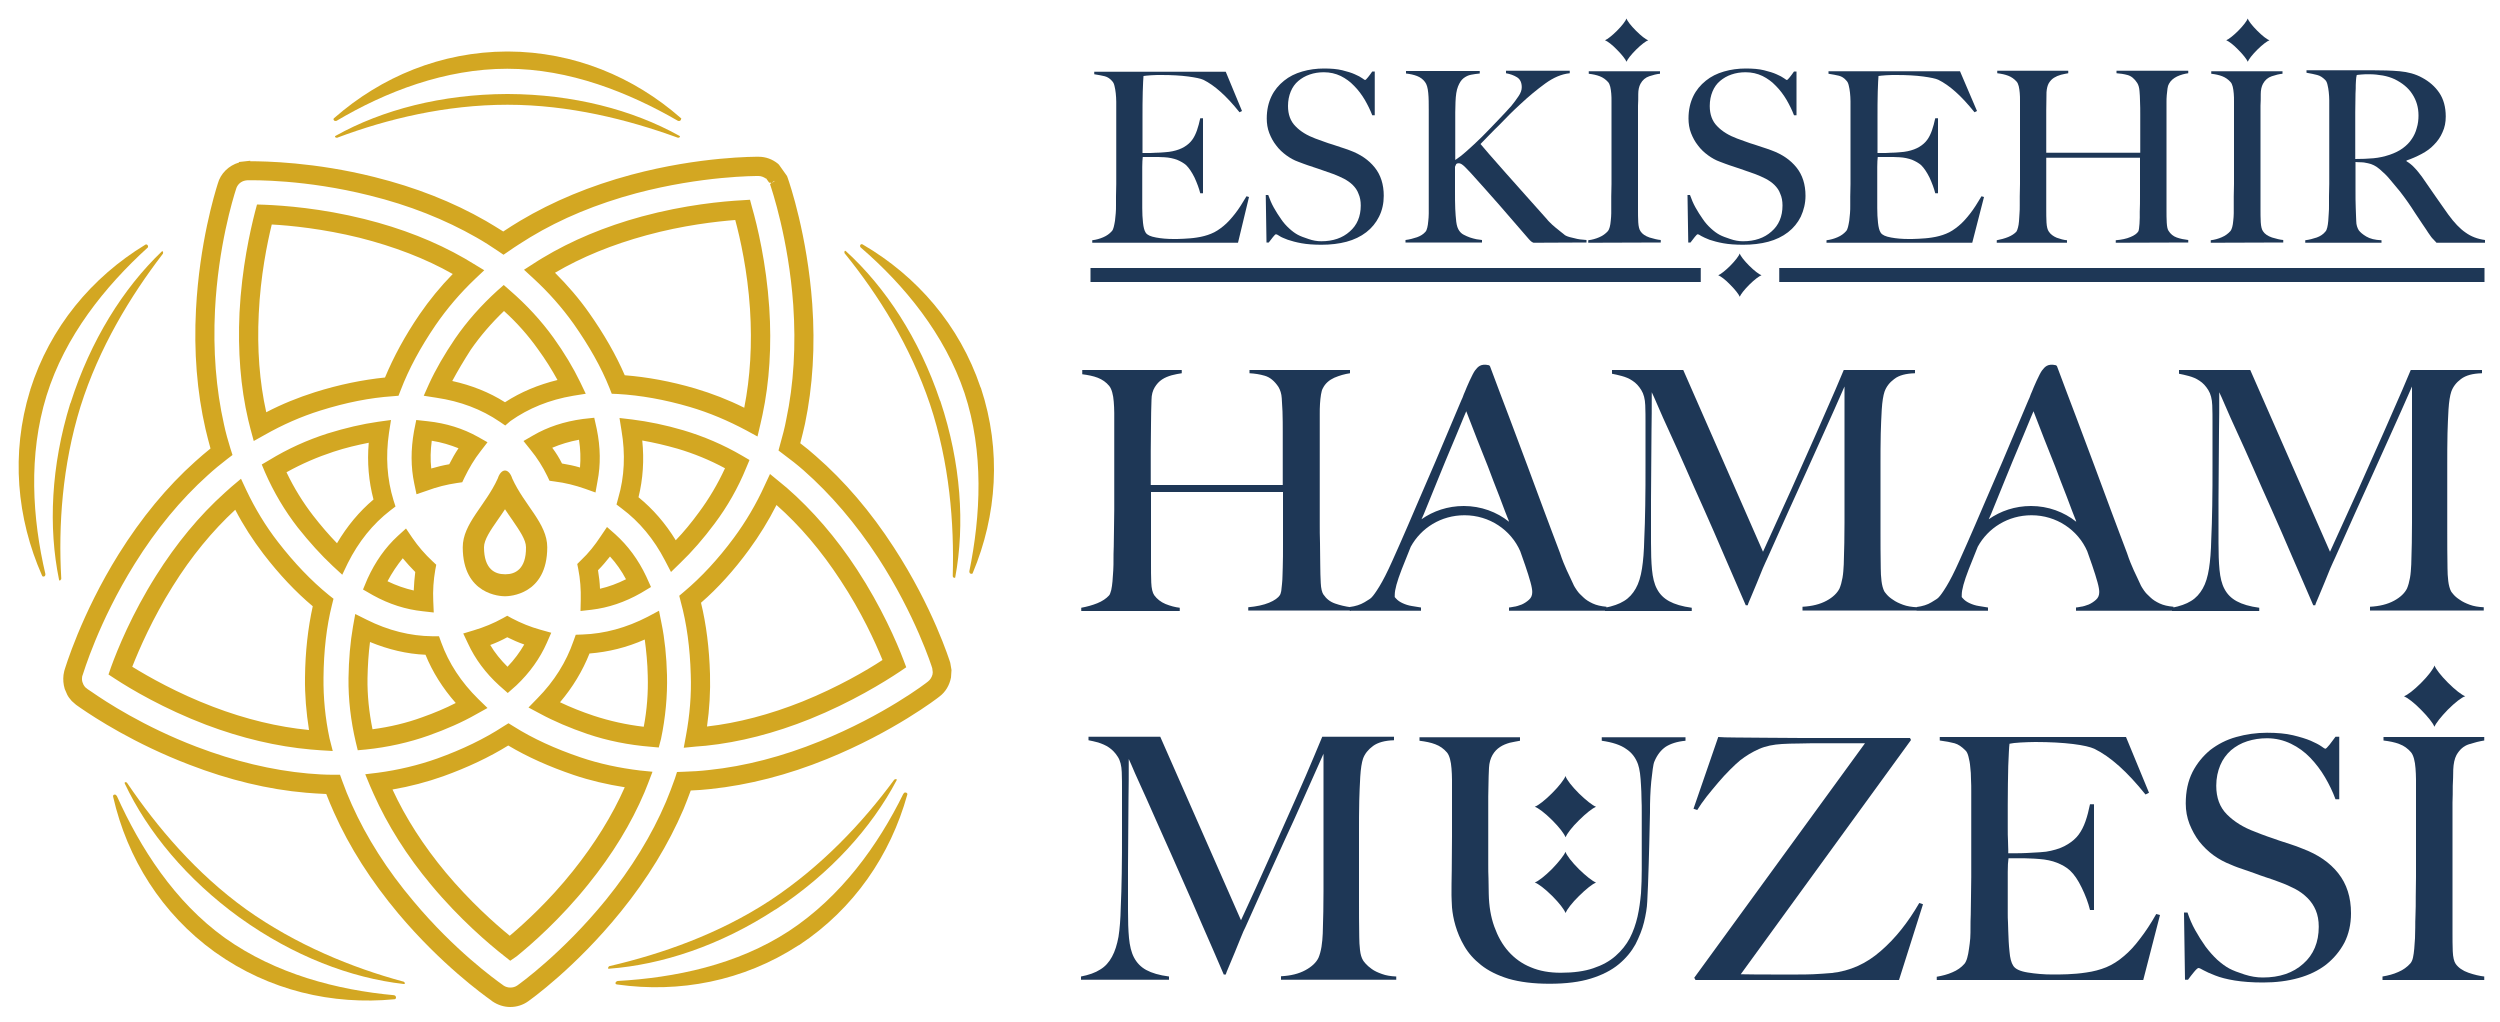 <?xml version="1.0" encoding="utf-8"?>
<!-- Generator: Adobe Illustrator 25.0.0, SVG Export Plug-In . SVG Version: 6.00 Build 0)  -->
<svg version="1.1" id="Layer_1" xmlns="http://www.w3.org/2000/svg" xmlns:xlink="http://www.w3.org/1999/xlink" x="0px" y="0px"
	 viewBox="0 0 1000 409" style="enable-background:new 0 0 1000 409;" xml:space="preserve">
<style type="text/css">
	.st0{fill:#1E3756;}
	.st1{fill-rule:evenodd;clip-rule:evenodd;fill:#1E3756;}
	.st2{fill:#D3A722;}
</style>
<g id="Layer_3">
</g>
<path class="st0" d="M499.6,78.8l-1-0.3c-1.6,2.7-3.1,5.1-4.6,7s-3,3.6-4.6,4.9s-3.2,2.4-5,3.1c-1.7,0.7-3.6,1.2-5.6,1.5
	c-1.8,0.3-3.6,0.4-5.3,0.5c-1.7,0.1-3.1,0.1-4.1,0.1c-2.5,0-4.9-0.2-7-0.6c-2.2-0.4-3.5-1-4.1-1.9s-0.9-2.2-1.1-4s-0.3-3.7-0.3-5.8
	c0-0.6,0-1.4,0-2.3s0-1.9,0-2.9V66.7c0-1.7,0.1-3,0.2-3.9h4.4c0.6,0,1.3,0,1.9,0s1.4,0.1,2.4,0.1c1.9,0.1,3.6,0.5,5,1
	c1.4,0.6,2.7,1.3,3.7,2.2c1.1,1.1,2.2,2.7,3.3,4.9c1,2.2,1.8,4.3,2.3,6.3h1.1v-30h-1.1c-0.4,1.8-0.8,3.4-1.3,4.8
	c-0.5,1.4-1.1,2.7-1.9,3.8s-1.8,2-3.1,2.8c-1.3,0.8-2.9,1.4-4.8,1.8c-0.8,0.2-1.9,0.3-3.1,0.4c-1.2,0.1-2.5,0.2-3.7,0.2
	c-1.2,0.1-2.3,0.1-3.3,0.1H457v-1c0-0.6,0-1.4,0-2.4s0-2.4,0-4v-6.1c0-4.2,0-7.9,0.1-11c0.1-3.2,0.2-5.3,0.3-6.3
	c0.6-0.1,1.7-0.2,3.1-0.3c1.4-0.1,2.8-0.1,4.1-0.1c4.2,0,7.7,0.2,10.7,0.6c2.9,0.4,4.9,0.8,6,1.3c4.5,2.2,9.3,6.5,14.5,13l1-0.5
	l-6.5-15.7h-52.6v1c1.7,0.3,3.1,0.5,4.2,0.8s2.1,0.9,3,2c0.4,0.4,0.7,1,0.9,1.9c0.2,0.9,0.4,1.8,0.5,2.9c0.1,1.1,0.2,2.2,0.2,3.4
	s0,2.4,0,3.5V68c0,1.9,0,3.8,0,5.6c0,1.8-0.1,3.5-0.1,5s0,2.7,0,3.6c0,1,0,2-0.1,3.1c-0.1,1-0.2,2-0.3,3c-0.2,1-0.3,1.8-0.5,2.5
	s-0.4,1.3-0.8,1.7c-0.9,1-2,1.8-3.4,2.4s-2.8,1-4.4,1.2v1h58.3L499.6,78.8z"/>
<path class="st0" d="M553.5,78.3c0-4.5-1.2-8.3-3.6-11.3c-2.4-3-5.7-5.3-10.1-6.9c-1.2-0.4-2.4-0.9-3.5-1.2
	c-1.1-0.4-2.2-0.7-3.3-1.1c-1.1-0.3-2.2-0.7-3.3-1.1c-1.1-0.4-2.3-0.8-3.6-1.3c-3.2-1.2-5.9-2.8-7.9-4.9c-2-2-3-4.7-3-8.1
	c0-2.2,0.4-4.1,1.1-5.8c0.7-1.7,1.7-3.1,3-4.2c1.3-1.1,2.8-2,4.6-2.6c1.7-0.6,3.6-0.9,5.6-0.9c2.5,0,4.7,0.5,6.8,1.5
	c2,1,3.8,2.3,5.4,4c1.6,1.6,3,3.5,4.2,5.5c1.2,2.1,2.2,4.1,3,6.2h1V28.6h-1c-0.5,0.8-1.1,1.5-1.7,2.3c-0.6,0.8-1,1.1-1.2,1.1
	c-0.1,0-0.4-0.2-1.1-0.7c-0.7-0.5-1.6-1-3-1.6c-1.3-0.6-3-1.1-5-1.6s-4.5-0.7-7.3-0.7c-3,0-6,0.4-8.7,1.2c-2.8,0.8-5.2,2-7.3,3.7
	c-2.1,1.7-3.8,3.7-5,6.2s-1.9,5.4-1.9,8.9c0,2,0.3,4,1,5.8s1.6,3.5,2.8,5c1.1,1.5,2.5,2.8,4,3.9c1.5,1.1,3.1,2,4.8,2.6
	c1.5,0.6,2.7,1,3.8,1.4c1,0.3,2.1,0.7,3,1c1,0.3,2,0.7,3.2,1.1c1.1,0.4,2.5,0.9,4,1.4c1.5,0.6,3,1.2,4.3,1.9
	c1.3,0.7,2.5,1.5,3.5,2.5s1.8,2.1,2.3,3.5c0.6,1.3,0.9,2.9,0.9,4.7c0,4.4-1.5,7.9-4.4,10.4c-2.9,2.6-6.7,3.9-11.4,3.9
	c-1.7,0-3.4-0.3-5.1-0.9c-1.8-0.6-3.2-1.1-4.3-1.7s-2.2-1.4-3.4-2.5s-2.3-2.3-3.3-3.8c-1-1.4-2-3-2.9-4.6s-1.6-3.3-2.2-5h-1l0.3,19
	h0.9c0.5-0.7,1.1-1.4,1.7-2.2c0.6-0.8,1-1.1,1.2-1.1s0.7,0.2,1.4,0.7s1.8,0.9,3.3,1.5c1.5,0.5,3.3,1,5.5,1.4s4.9,0.6,8,0.6
	c3.6,0,7-0.4,10-1.2c3-0.8,5.7-2.1,7.9-3.8c2.2-1.7,3.9-3.8,5.1-6.2C552.9,84.1,553.5,81.3,553.5,78.3z"/>
<path class="st0" d="M634.6,97v-1c-1.8-0.1-3.4-0.3-4.8-0.7c-1.4-0.3-2.6-0.6-3.4-1c-0.2-0.1-0.6-0.3-1.1-0.8c-0.6-0.4-1.2-1-2-1.6
	s-1.6-1.3-2.4-2c-0.8-0.8-1.6-1.5-2.2-2.3c-2.7-3-5.4-6.1-8.3-9.3c-2.9-3.2-5.6-6.3-8.1-9.1c-2.5-2.9-4.7-5.3-6.6-7.5
	c-1.8-2.1-3-3.5-3.5-4.1c1.1-1.1,2.3-2.4,3.6-3.7s2.6-2.7,4-4c1.4-1.4,2.7-2.8,4.1-4.2c1.4-1.4,2.8-2.7,4.1-3.9
	c3.4-3.2,6.8-6,10.1-8.4s6.6-3.8,9.8-4.1v-1h-25.5v1c1.7,0.3,3.1,0.8,4.4,1.6c1.3,0.8,1.9,2.2,1.9,4c0,1.1-0.4,2.3-1.3,3.6
	c-0.9,1.3-1.8,2.6-2.9,3.9c-1.5,1.7-3.3,3.6-5.4,5.8c-2.1,2.2-4.2,4.4-6.3,6.5s-4.2,4-6.1,5.7s-3.5,2.9-4.6,3.6V49.3
	c0-1.7,0-3.1,0-4.4c0-1.3,0.1-2.6,0.1-4.1c0.1-2.7,0.4-4.7,1-6.2s1.3-2.6,2.2-3.3c0.9-0.7,1.9-1.2,3-1.4c1.1-0.2,2.3-0.4,3.5-0.5v-1
	h-29.5v1c1.7,0.2,3.1,0.5,4.4,1c1.3,0.5,2.4,1.3,3.2,2.4c0.7,0.9,1.1,2.3,1.3,4.4c0.2,2,0.2,4.3,0.2,6.7v29.7c0,1.8,0,3.4,0,5
	c0,1.5,0,2.7,0,3.6c0,1,0,2.1,0,3.2s-0.1,2.2-0.2,3.1c-0.1,1-0.2,1.9-0.4,2.6c-0.2,0.8-0.4,1.3-0.8,1.7c-0.8,0.9-1.9,1.6-3.3,2.1
	c-1.5,0.5-3,0.9-4.6,1.1v1h30.6v-1c-0.6-0.1-1.4-0.2-2.2-0.3c-0.9-0.2-1.7-0.4-2.6-0.7c-0.9-0.3-1.7-0.7-2.5-1.1s-1.4-1-1.8-1.6
	c-0.6-0.8-1-2-1.2-3.6s-0.3-3.3-0.4-5.1c-0.1-2.1-0.1-4.6-0.1-7.5v-9.4c0.2-0.5,0.4-0.9,0.5-1.1c0.2-0.2,0.5-0.3,1-0.3
	c0.4,0,1,0.2,1.6,0.7c0.6,0.4,1.7,1.6,3.4,3.4c3.9,4.3,7.7,8.6,11.4,12.8c3.6,4.2,7.5,8.7,11.6,13.4c0.4,0.4,0.7,0.8,1,1
	s0.6,0.4,0.9,0.5L634.6,97L634.6,97z"/>
<path class="st0" d="M664.3,97v-1c-1.3-0.1-2.8-0.5-4.5-1c-1.7-0.6-2.9-1.4-3.6-2.5c-0.5-0.7-0.8-1.9-0.9-3.6
	c-0.1-1.7-0.1-3.5-0.1-5.3V51.7c0-1.6,0-3.2,0-4.7c0-1.6,0-3.1,0-4.7c0.1-1.5,0.1-3,0.1-4.7c0-1.6,0.3-3,0.9-4.1
	c0.8-1.5,2-2.5,3.5-3s3-0.9,4.3-1v-1h-28.5v1c1.7,0.2,3.1,0.5,4.4,1c1.3,0.5,2.4,1.3,3.3,2.3c0.4,0.4,0.7,1.1,0.9,1.9
	c0.2,0.8,0.3,1.7,0.4,2.7c0.1,1,0.1,2,0.1,3.2V68c0,1.9,0,3.8,0,5.6c0,1.8-0.1,3.5-0.1,5s0,2.7,0,3.6c0,1,0,2,0,3.1c0,1-0.1,2-0.2,3
	c-0.1,1-0.2,1.8-0.4,2.5s-0.4,1.2-0.7,1.6c-1,1.1-2.1,1.9-3.5,2.5s-2.8,1-4.4,1.2v1L664.3,97L664.3,97z"/>
<path class="st0" d="M722.2,78.3c0-4.5-1.2-8.3-3.6-11.3c-2.4-3-5.7-5.3-10.1-6.9c-1.2-0.4-2.4-0.9-3.5-1.2
	c-1.1-0.4-2.2-0.7-3.3-1.1c-1.1-0.3-2.2-0.7-3.3-1.1c-1.1-0.4-2.3-0.8-3.6-1.3c-3.2-1.2-5.9-2.8-7.9-4.9c-2-2-3-4.7-3-8.1
	c0-2.2,0.4-4.1,1.1-5.8c0.7-1.7,1.7-3.1,3-4.2c1.3-1.1,2.8-2,4.6-2.6c1.7-0.6,3.6-0.9,5.6-0.9c2.5,0,4.7,0.5,6.8,1.5
	c2,1,3.8,2.3,5.4,4c1.6,1.6,3,3.5,4.2,5.5c1.2,2.1,2.2,4.1,3,6.2h1V28.6h-1c-0.5,0.8-1.1,1.5-1.7,2.3c-0.6,0.8-1,1.1-1.2,1.1
	c-0.1,0-0.4-0.2-1.1-0.7c-0.7-0.5-1.6-1-3-1.6c-1.3-0.6-3-1.1-5-1.6s-4.5-0.7-7.3-0.7c-3,0-6,0.4-8.7,1.2c-2.8,0.8-5.2,2-7.3,3.7
	s-3.8,3.7-5,6.2s-1.9,5.4-1.9,8.9c0,2,0.3,4,1,5.8s1.6,3.5,2.8,5c1.1,1.5,2.5,2.8,4,3.9c1.5,1.1,3.1,2,4.8,2.6
	c1.5,0.6,2.7,1,3.8,1.4c1,0.3,2.1,0.7,3,1c1,0.3,2,0.7,3.2,1.1c1.1,0.4,2.5,0.9,4,1.4c1.5,0.6,3,1.2,4.3,1.9
	c1.3,0.7,2.5,1.5,3.5,2.5s1.8,2.1,2.3,3.5c0.6,1.3,0.9,2.9,0.9,4.7c0,4.4-1.5,7.9-4.4,10.4c-2.9,2.6-6.7,3.9-11.4,3.9
	c-1.7,0-3.4-0.3-5.1-0.9c-1.8-0.6-3.2-1.1-4.3-1.7s-2.2-1.4-3.4-2.5s-2.3-2.3-3.3-3.8c-1-1.4-2-3-2.9-4.6s-1.6-3.3-2.2-5h-1l0.3,19
	h0.9c0.5-0.7,1.1-1.4,1.7-2.2c0.6-0.8,1-1.1,1.2-1.1s0.7,0.2,1.4,0.7c0.7,0.4,1.8,0.9,3.3,1.5c1.5,0.5,3.3,1,5.5,1.4s4.9,0.6,8,0.6
	c3.6,0,7-0.4,10-1.2c3-0.8,5.7-2.1,7.9-3.8c2.2-1.7,3.9-3.8,5.1-6.2C721.5,84.1,722.2,81.3,722.2,78.3z"/>
<path class="st0" d="M793.6,78.8l-1-0.3c-1.6,2.7-3.1,5.1-4.6,7s-3,3.6-4.6,4.9s-3.2,2.4-5,3.1c-1.7,0.7-3.6,1.2-5.6,1.5
	c-1.8,0.3-3.6,0.4-5.3,0.5s-3.1,0.1-4.1,0.1c-2.5,0-4.9-0.2-7-0.6c-2.2-0.4-3.5-1-4.1-1.9s-0.9-2.2-1.1-4c-0.2-1.8-0.3-3.7-0.3-5.8
	c0-0.6,0-1.4,0-2.3s0-1.9,0-2.9V66.7c0-1.7,0.1-3,0.2-3.9h4.4c0.6,0,1.3,0,1.9,0c0.6,0,1.4,0.1,2.4,0.1c1.9,0.1,3.6,0.5,5,1
	c1.4,0.6,2.7,1.3,3.7,2.2c1.1,1.1,2.2,2.7,3.3,4.9c1,2.2,1.8,4.3,2.3,6.3h1.1v-30h-1.1c-0.4,1.8-0.8,3.4-1.3,4.8
	c-0.5,1.4-1.1,2.7-1.9,3.8c-0.8,1.1-1.8,2-3.1,2.8s-2.9,1.4-4.8,1.8c-0.8,0.2-1.9,0.3-3.1,0.4c-1.2,0.1-2.5,0.2-3.7,0.2
	c-1.2,0.1-2.3,0.1-3.3,0.1H751v-1c0-0.6,0-1.4,0-2.4s0-2.4,0-4v-6.1c0-4.2,0-7.9,0.1-11c0.1-3.2,0.2-5.3,0.3-6.3
	c0.6-0.1,1.7-0.2,3.1-0.3c1.4-0.1,2.8-0.1,4.1-0.1c4.2,0,7.7,0.2,10.7,0.6c2.9,0.4,4.9,0.8,6,1.3c4.5,2.2,9.3,6.5,14.5,13l1-0.5
	L784,28.5h-52.6v1c1.7,0.3,3.1,0.5,4.2,0.8c1.1,0.3,2.1,0.9,3,2c0.4,0.4,0.7,1,0.9,1.9s0.4,1.8,0.5,2.9c0.1,1.1,0.2,2.2,0.2,3.4
	s0,2.4,0,3.5v24c0,1.9,0,3.8,0,5.6c0,1.8-0.1,3.5-0.1,5s0,2.7,0,3.6c0,1,0,2-0.1,3.1c-0.1,1-0.2,2-0.3,3c-0.2,1-0.3,1.8-0.5,2.5
	s-0.4,1.3-0.8,1.7c-0.9,1-2,1.8-3.4,2.4s-2.8,1-4.4,1.2v1h58.3L793.6,78.8z"/>
<path class="st0" d="M875.3,97v-1c-1.7-0.2-3.2-0.5-4.6-1c-1.4-0.5-2.5-1.4-3.3-2.7c-0.4-0.6-0.6-1.6-0.7-3.2
	c-0.1-1.6-0.1-3.3-0.1-5.1c0-2.3,0-4.4,0-6.3s0-3.7,0-5.5V41.1c0-1,0-2,0.1-3s0.2-1.9,0.3-2.7s0.3-1.4,0.6-1.9
	c0.7-1.3,1.8-2.2,3.2-2.9c1.5-0.7,3-1.1,4.5-1.3v-1h-28.7v1c1.5,0.1,2.9,0.3,4.4,0.7c1.5,0.4,2.8,1.5,3.9,3.2
	c0.5,0.8,0.8,1.9,0.9,3.2c0.1,1.3,0.2,2.6,0.2,3.8c0.1,2.1,0.1,4,0.1,5.6v15.3h-37.6v-9.6c0-2.3,0-4.8,0-7.4c0-2.6,0.1-5,0.1-7.2
	c0.1-1.5,0.4-2.7,0.9-3.6c0.6-1,1.3-1.7,2.1-2.2s1.7-0.9,2.8-1.2c1-0.3,2-0.4,2.9-0.6v-1h-28.4v1c1.7,0.2,3.1,0.5,4.4,1
	c1.3,0.5,2.4,1.3,3.3,2.3c0.4,0.4,0.7,1.1,0.9,1.9c0.2,0.8,0.3,1.7,0.4,2.7c0.1,1,0.1,2,0.1,3.2V68c0,1.9,0,3.8,0,5.6
	c0,1.8-0.1,3.5-0.1,5s0,2.7,0,3.6c0,1,0,2.1-0.1,3.2s-0.1,2.1-0.2,3.1c-0.1,1-0.2,1.8-0.4,2.5s-0.4,1.3-0.6,1.6
	c-0.8,0.9-1.9,1.6-3.3,2.2c-1.5,0.6-3,1-4.6,1.3v1h28.1v-1c-1.3-0.1-2.7-0.5-4.1-1c-1.4-0.6-2.5-1.4-3.2-2.5
	c-0.5-0.7-0.8-1.9-0.9-3.6c-0.1-1.7-0.1-3.5-0.1-5.3V63.1H856v15.1c0,2.2,0,4.4-0.1,6.5c0,0.8,0,1.6,0,2.4s-0.1,1.6-0.1,2.4
	c-0.1,0.8-0.1,1.4-0.2,2c-0.1,0.6-0.2,1-0.3,1.1c-0.5,0.8-1.6,1.6-3.1,2.2c-1.6,0.7-3.6,1.1-5.9,1.3v1L875.3,97L875.3,97z"/>
<path class="st0" d="M913.3,97v-1c-1.3-0.1-2.8-0.5-4.5-1c-1.7-0.6-2.9-1.4-3.6-2.5c-0.5-0.7-0.8-1.9-0.9-3.6
	c-0.1-1.7-0.1-3.5-0.1-5.3V51.7c0-1.6,0-3.2,0-4.7c0-1.6,0-3.1,0-4.7c0.1-1.5,0.1-3,0.1-4.7c0-1.6,0.3-3,0.9-4.1
	c0.8-1.5,2-2.5,3.5-3s3-0.9,4.3-1v-1h-28.5v1c1.7,0.2,3.1,0.5,4.4,1s2.4,1.3,3.3,2.3c0.4,0.4,0.7,1.1,0.9,1.9
	c0.2,0.8,0.3,1.7,0.4,2.7c0.1,1,0.1,2,0.1,3.2V68c0,1.9,0,3.8,0,5.6c0,1.8-0.1,3.5-0.1,5s0,2.7,0,3.6c0,1,0,2,0,3.1c0,1-0.1,2-0.2,3
	c-0.1,1-0.2,1.8-0.4,2.5s-0.4,1.2-0.7,1.6c-1,1.1-2.1,1.9-3.5,2.5s-2.8,1-4.4,1.2v1L913.3,97L913.3,97z"/>
<path class="st0" d="M967.4,46.2c0,1.7-0.2,3.4-0.7,5c-0.4,1.6-1.1,3.1-2,4.4c-0.9,1.4-2.1,2.6-3.6,3.7c-1.5,1.1-3.2,1.9-5.2,2.6
	c-2.1,0.7-4.3,1.2-6.5,1.4c-2.3,0.2-4.7,0.3-7.3,0.3V53c0-2.6,0-5.3,0-8.1s0.1-5.3,0.1-7.5c0.1-1.5,0.1-2.6,0.1-3.4
	c0-0.8,0.1-1.4,0.1-1.9c0-0.4,0.1-0.8,0.1-1.1c0.1-0.3,0.1-0.6,0.2-1c0.4-0.1,1.1-0.1,1.9-0.2c0.8-0.1,1.9-0.1,3.2-0.1
	c1.8,0,3.6,0.2,5.3,0.5s3.3,0.8,4.8,1.5c3,1.5,5.4,3.4,7,5.9C966.6,40.2,967.4,43,967.4,46.2z M994,97v-1c-3-0.4-5.6-1.4-7.8-3
	c-2.2-1.5-4.5-3.9-6.9-7.2c-1.5-2.2-3.3-4.6-5.2-7.4s-3.7-5.4-5.4-7.8c-1-1.3-1.9-2.5-3-3.6c-1-1.1-2.1-1.9-3.1-2.5v-0.3
	c2.1-0.7,4.1-1.6,6-2.6s3.6-2.2,5-3.7c1.4-1.4,2.6-3.1,3.4-5c0.9-1.9,1.3-4,1.3-6.3c0-3.8-0.9-7-2.6-9.5c-1.7-2.5-4-4.5-6.8-6
	c-2.7-1.5-5.7-2.3-9-2.6c-3.3-0.3-7.1-0.4-11.3-0.4H942c-2.7,0-5.5,0-8.2,0s-5.2,0-7.3,0h-3.9v1c1.7,0.3,3.2,0.6,4.3,0.9
	c1.2,0.3,2.2,1,3.2,2c0.4,0.4,0.7,1,0.9,1.9c0.2,0.9,0.4,1.8,0.5,2.9c0.1,1,0.2,2.2,0.2,3.3c0,1.2,0,2.3,0,3.5V68c0,1.9,0,3.8,0,5.6
	c0,1.8-0.1,3.5-0.1,5s0,2.7,0,3.6c0,1,0,2.1-0.1,3.1c-0.1,1.1-0.1,2.1-0.2,3.1c-0.1,1-0.2,1.8-0.4,2.6c-0.2,0.8-0.4,1.3-0.8,1.7
	c-0.8,1-2,1.8-3.4,2.3c-1.5,0.5-3,0.9-4.6,1.1v1h30.5v-1c-2.6-0.1-4.6-0.6-6.1-1.5s-2.4-1.7-3-2.5c-0.6-1-1-2.2-1-3.6
	c-0.1-1.5-0.1-3.2-0.2-5.2c-0.1-2.1-0.1-4.7-0.1-7.7V64.8c0.9,0.1,1.6,0.1,2.2,0.1c0.6,0,1.6,0.1,2.8,0.4c1.6,0.3,3.2,1.1,4.7,2.4
	s2.9,2.6,4.1,4.1c1.5,1.8,2.8,3.4,4,4.8c1.1,1.4,2.1,2.8,3.1,4.2c1,1.4,1.9,2.8,2.8,4.2c0.9,1.4,2,3,3.2,4.8c1,1.5,1.8,2.6,2.2,3.3
	c0.5,0.7,0.9,1.3,1.2,1.7c0.3,0.4,0.6,0.7,0.9,1c0.3,0.3,0.7,0.7,1.2,1.3H994V97z"/>
<path class="st0" d="M654.4,12.3c-2-2-3.5-3.9-3.8-4.9c-0.3,0.9-1.8,2.9-3.8,4.9c-1.9,1.9-3.8,3.4-4.8,3.8c1,0.4,2.9,1.8,4.8,3.8
	c1.9,1.9,3.4,3.8,3.8,4.8c0.4-1,1.8-2.8,3.8-4.8s4-3.5,4.9-3.8C658.3,15.8,656.4,14.3,654.4,12.3"/>
<path class="st0" d="M699.7,106.3c-2-2-3.5-3.9-3.8-4.9c-0.3,0.9-1.8,2.9-3.8,4.9c-1.9,1.9-3.8,3.4-4.8,3.8c1,0.4,2.9,1.8,4.8,3.8
	c1.9,1.9,3.4,3.8,3.8,4.8c0.4-1,1.8-2.8,3.8-4.8s4-3.5,4.9-3.8C703.7,109.8,701.7,108.3,699.7,106.3"/>
<path class="st0" d="M902.9,12.3c-2-2-3.5-3.9-3.8-4.9c-0.3,0.9-1.8,2.9-3.8,4.9c-1.9,1.9-3.8,3.4-4.8,3.8c1,0.4,2.9,1.8,4.8,3.8
	c1.9,1.9,3.4,3.8,3.8,4.8c0.4-1,1.8-2.8,3.8-4.8s4-3.5,4.9-3.8C906.8,15.8,904.9,14.3,902.9,12.3"/>
<rect x="436.2" y="107.2" class="st1" width="244.1" height="5.6"/>
<rect x="711.7" y="107.2" class="st1" width="282.1" height="5.6"/>
<path class="st0" d="M499.3,244.2v-1.3c3.3-0.3,6.1-0.9,8.3-1.8c2.2-0.9,3.7-2,4.4-3.1c0.2-0.3,0.3-0.8,0.5-1.6
	c0.1-0.8,0.2-1.7,0.3-2.8s0.2-2.2,0.2-3.3c0-1.2,0.1-2.3,0.1-3.3c0.1-2.9,0.1-6,0.1-9.1v-21.1h-52.8v28.7c0,2.6,0,5.1,0.1,7.5
	s0.5,4.1,1.2,5.1c1.1,1.5,2.6,2.7,4.5,3.5c2,0.8,3.9,1.3,5.7,1.5v1.3h-39.4v-1.3c2.2-0.4,4.4-1,6.4-1.8s3.6-1.9,4.7-3.1
	c0.4-0.4,0.6-1.2,0.9-2.2c0.2-1,0.4-2.2,0.5-3.5s0.2-2.8,0.3-4.3c0.1-1.6,0.1-3.1,0.1-4.5c0-1.2,0-2.9,0.1-5.1c0-2.1,0.1-4.5,0.1-7
	s0.1-5.1,0.1-7.8v-38.6c0-1.6-0.1-3.1-0.2-4.5s-0.3-2.6-0.6-3.7c-0.3-1.1-0.7-2-1.2-2.6c-1.2-1.5-2.8-2.6-4.6-3.3
	c-1.8-0.7-3.9-1.1-6.2-1.4V148h39.8v1.3c-1.2,0.2-2.6,0.4-4,0.8c-1.4,0.4-2.7,0.9-3.9,1.7c-1.2,0.8-2.1,1.8-2.9,3.1s-1.3,3-1.3,5.1
	c-0.1,3.1-0.2,6.5-0.2,10.1s-0.1,7.1-0.1,10.4V194h52.8v-21.5c0-2.3,0-4.9-0.1-7.9c-0.1-1.7-0.2-3.5-0.3-5.3s-0.6-3.3-1.3-4.5
	c-1.6-2.4-3.4-3.9-5.5-4.5c-2-0.6-4.1-0.9-6.1-1V148H540v1.3c-2.1,0.3-4.2,0.9-6.3,1.8c-2,0.9-3.6,2.3-4.5,4.1
	c-0.4,0.6-0.6,1.5-0.8,2.6s-0.3,2.4-0.4,3.7c-0.1,1.4-0.1,2.8-0.1,4.2v43.7c0,2.5,0,5.1,0.1,7.8c0,2.7,0.1,5.6,0.1,8.8
	c0,2.6,0.1,5,0.2,7.2c0.1,2.2,0.5,3.7,1,4.5c1.2,1.8,2.7,3,4.7,3.7s4.1,1.2,6.4,1.5v1.3L499.3,244.2L499.3,244.2z"/>
<path class="st0" d="M721,244.2v-1.5c3.8-0.2,7-1,9.6-2.4s4.3-3.1,5.2-4.9c0.5-1.2,0.9-2.6,1.2-4.3s0.4-3.5,0.5-5.3
	c0.2-5.9,0.3-11.5,0.3-16.8v-54.4c-2.9,6.6-5.6,12.7-8.1,18.2s-4.9,10.9-7.3,16.2c-2.4,5.3-4.8,10.6-7.3,16.1s-5.1,11.5-8.1,18.1
	c-0.4,0.9-1.1,2.3-1.9,4.2c-0.8,1.9-1.6,3.9-2.4,5.9c-0.8,2-1.6,3.8-2.3,5.5s-1.2,2.7-1.3,3.3h-0.8c-2.9-6.6-5.7-13.1-8.5-19.6
	s-5.5-12.8-8.2-18.8s-5.2-11.6-7.5-16.9c-2.3-5.2-4.4-9.9-6.3-14c-1.9-4.1-3.4-7.5-4.6-10.3c-1.2-2.8-2-4.6-2.5-5.6
	c0,5.9,0,11.1-0.1,15.6c0,4.5-0.1,9-0.1,13.4s-0.1,9.1-0.1,14V217c0,4.2,0.1,7.8,0.4,10.9c0.3,3.1,0.9,5.7,2,7.7
	c1.1,2.1,2.7,3.7,4.9,4.9s5.2,2.1,9,2.6v1.3H642v-1.3c3.1-0.6,5.7-1.5,7.6-2.7c2-1.2,3.5-2.9,4.7-5s2-4.8,2.5-8s0.8-7,0.9-11.6
	c0.2-3.8,0.3-8.4,0.4-13.6c0.1-5.2,0.1-10.8,0.1-16.8v-16.8c0-1.8,0-4-0.1-6.5s-0.6-4.5-1.6-6.1s-2.1-2.8-3.5-3.7
	c-1.3-0.9-2.8-1.5-4.3-1.9s-2.8-0.7-3.9-0.9V148h28.5l31.9,72.7c3.9-8.5,7.7-16.9,11.5-25.3c3.7-8.4,7.1-15.9,10.1-22.7
	s5.4-12.4,7.4-16.9c1.9-4.5,3-7.1,3.3-7.8H766v1.3c-3.6,0.1-6.4,0.8-8.3,2.3c-1.9,1.4-3.2,3.1-3.9,5.1c-0.5,1.5-0.9,3.9-1.1,7.1
	c-0.2,3.2-0.3,6.4-0.4,9.5c-0.1,4.3-0.1,8.4-0.1,12.4v26.6c0,4.7,0,9.7,0.1,15c0,1.7,0.1,3.4,0.3,5.1c0.2,1.7,0.6,3.1,1.1,4.1
	c0.1,0.2,0.4,0.6,1,1.3s1.4,1.4,2.5,2.1c1.1,0.8,2.4,1.4,4,2s3.5,0.9,5.6,1v1.3L721,244.2L721,244.2z"/>
<path class="st0" d="M948,244.2v-1.5c3.8-0.2,7-1,9.6-2.4s4.3-3.1,5.2-4.9c0.5-1.2,0.9-2.6,1.2-4.3s0.4-3.5,0.5-5.3
	c0.2-5.9,0.3-11.5,0.3-16.8v-54.4c-2.9,6.6-5.6,12.7-8.1,18.2s-4.9,10.9-7.3,16.2c-2.4,5.3-4.8,10.6-7.3,16.1s-5.1,11.5-8.1,18.1
	c-0.4,0.9-1.1,2.3-1.9,4.2c-0.8,1.9-1.6,3.9-2.4,5.9c-0.8,2-1.6,3.8-2.3,5.5s-1.2,2.7-1.3,3.3h-0.8c-2.8-6.6-5.7-13.1-8.5-19.6
	s-5.5-12.8-8.2-18.8s-5.2-11.6-7.5-16.9c-2.3-5.2-4.4-9.9-6.3-14c-1.9-4.1-3.4-7.5-4.6-10.3c-1.2-2.8-2-4.6-2.5-5.6
	c0,5.9,0,11.1-0.1,15.6c0,4.5-0.1,9-0.1,13.4s-0.1,9.1-0.1,14V217c0,4.2,0.1,7.8,0.4,10.9c0.3,3.1,0.9,5.7,2,7.7
	c1.1,2.1,2.7,3.7,4.9,4.9s5.2,2.1,9,2.6v1.3h-34.9v-1.3c3.1-0.6,5.7-1.5,7.6-2.7c2-1.2,3.5-2.9,4.7-5s2-4.8,2.5-8s0.8-7,0.9-11.6
	c0.2-3.8,0.3-8.4,0.4-13.6c0.1-5.2,0.1-10.8,0.1-16.8v-16.8c0-1.8,0-4-0.1-6.5s-0.6-4.5-1.6-6.1s-2.1-2.8-3.5-3.7
	c-1.3-0.9-2.8-1.5-4.3-1.9s-2.8-0.7-3.9-0.9V148h28.5l31.9,72.7c3.9-8.5,7.7-16.9,11.5-25.3c3.7-8.4,7.1-15.9,10.1-22.7
	s5.4-12.4,7.4-16.9c1.9-4.5,3-7.1,3.3-7.8h28.5v1.3c-3.7,0.1-6.4,0.8-8.4,2.3c-1.9,1.4-3.2,3.1-3.9,5.1c-0.5,1.5-0.9,3.9-1.1,7.1
	c-0.2,3.2-0.3,6.4-0.4,9.5c-0.1,4.3-0.1,8.4-0.1,12.4v26.6c0,4.7,0,9.7,0.1,15c0,1.7,0.1,3.4,0.3,5.1c0.2,1.7,0.6,3.1,1.1,4.1
	c0.1,0.2,0.4,0.6,1,1.3s1.4,1.4,2.5,2.1c1.1,0.8,2.4,1.4,4,2s3.5,0.9,5.6,1v1.3L948,244.2L948,244.2z"/>
<path class="st0" d="M637.1,241.4c-1.5-0.7-2.8-1.5-3.8-2.5c-1-0.9-1.9-1.8-2.5-2.7s-1-1.5-1.2-1.9c-1.1-2.3-2-4.4-2.9-6.2
	c-0.8-1.8-1.8-4.1-2.7-6.9c-2.1-5.6-4.3-11.3-6.4-17c-2.1-5.7-4.3-11.7-6.6-17.8s-4.7-12.5-7.2-19.2c-2.5-6.5-5.1-13.5-7.8-20.7
	c-0.1-0.2-0.3-0.3-0.4-0.4c-3.4-0.8-4.5,0.7-5.6,2.1c-1,1.3-3.4,6.8-4,8.4c-0.3,0.6-0.6,1.4-1,2.5l-0.5,1.1
	c-2.1,5-4.4,10.4-6.8,16.1c-2.4,5.7-4.8,11.4-7.3,17.1c-2.5,5.7-4.8,11.2-7.1,16.5s-4.4,10.1-6.3,14.3c-2,4.5-3.8,8-5.2,10.3
	s-2.5,3.8-3.1,4.4c-0.3,0.4-1.2,1-2.9,2s-3.6,1.6-5.9,1.9v1.5h28.5V243c-1.2-0.2-2.4-0.4-3.7-0.6c-1.3-0.2-2.5-0.6-3.6-1.1
	s-2-1.1-2.7-1.9c-0.7-0.8-0.5-0.3-0.5-1.5c0-2,0.9-5.3,2.8-10.2c1.2-3,2.4-6,3.6-9c4.1-7.5,12.1-12.6,21.5-12.6
	c10,0,18.6,5.9,22.3,14.4c0.7,2,1.4,3.9,2,5.7c0.9,2.6,1.6,4.9,2.1,6.7s0.7,3.1,0.7,3.9c0,1.3-0.4,2.3-1.3,3.1
	c-0.9,0.8-1.8,1.4-2.9,1.9c-1.1,0.4-2.2,0.8-3.2,0.9c-1,0.2-1.7,0.3-1.9,0.3v1.3h39v-1.6C640.4,242.5,638.6,242.1,637.1,241.4
	 M585.5,202.4c-6.4,0-12.2,2-16.9,5.3l0.9-2c2.1-5.2,4.1-10,5.9-14.5c1.8-4.5,3.5-8.5,5-12.1s2.8-6.6,3.8-9.1s1.8-4.3,2.3-5.5
	c0.8,2,1.2,3.1,2.4,6.2c1.2,3.1,2.5,6.5,4,10.2s3,7.5,4.5,11.6c1.6,4,3.1,8,4.6,12l0,0l1.1,2.8c0.2,0.5,0.4,0.9,0.5,1.4
	C598.8,204.8,592.4,202.4,585.5,202.4"/>
<path class="st0" d="M863.9,241.4c-1.5-0.7-2.8-1.5-3.8-2.5c-1-0.9-1.9-1.8-2.5-2.7s-1-1.5-1.2-1.9c-1.1-2.3-2-4.4-2.9-6.2
	c-0.8-1.8-1.8-4.1-2.7-6.9c-2.1-5.6-4.3-11.3-6.4-17c-2.1-5.7-4.3-11.7-6.6-17.8s-4.7-12.5-7.2-19.2c-2.5-6.5-5.1-13.5-7.8-20.7
	c-0.1-0.2-0.3-0.3-0.4-0.4c-3.4-0.8-4.5,0.7-5.6,2.1c-1,1.3-3.4,6.8-4,8.4c-0.3,0.6-0.6,1.4-1,2.5l-0.5,1.1
	c-2.1,5-4.4,10.4-6.8,16.1c-2.4,5.7-4.8,11.4-7.3,17.1c-2.5,5.7-4.8,11.2-7.1,16.5s-4.4,10.1-6.3,14.3c-2,4.5-3.8,8-5.2,10.3
	s-2.5,3.8-3.1,4.4c-0.3,0.4-1.2,1-2.9,2c-1.6,1-3.6,1.6-5.9,1.9v1.5h28.5V243c-1.2-0.2-2.4-0.4-3.7-0.6c-1.3-0.2-2.5-0.6-3.6-1.1
	s-2-1.1-2.7-1.9c-0.7-0.8-0.5-0.3-0.5-1.5c0-2,0.9-5.3,2.8-10.2c1.2-3,2.4-6,3.6-9c4.1-7.5,12.1-12.6,21.5-12.6
	c10,0,18.6,5.9,22.3,14.4c0.7,2,1.4,3.9,2,5.7c0.9,2.6,1.6,4.9,2.1,6.7s0.7,3.1,0.7,3.9c0,1.3-0.4,2.3-1.3,3.1
	c-0.9,0.8-1.8,1.4-2.9,1.9c-1.1,0.4-2.2,0.8-3.2,0.9c-1,0.2-1.7,0.3-1.9,0.3v1.3h39v-1.6C867.2,242.5,865.4,242.1,863.9,241.4
	 M812.4,202.4c-6.4,0-12.2,2-16.9,5.3l0.9-2c2.1-5.2,4.1-10,5.9-14.5c1.8-4.5,3.5-8.5,5-12.1s2.8-6.6,3.8-9.1s1.8-4.3,2.3-5.5
	c0.8,2,1.2,3.1,2.4,6.2c1.2,3.1,2.5,6.5,4,10.2s3,7.5,4.5,11.6c1.6,4,3.1,8,4.6,12l0,0l1.1,2.8c0.2,0.5,0.4,0.9,0.5,1.4
	C825.6,204.8,819.3,202.4,812.4,202.4"/>
<path class="st0" d="M512.4,392v-1.5c3.9-0.2,7.1-1,9.7-2.4c2.6-1.4,4.4-3.1,5.3-5c0.5-1.2,0.9-2.6,1.2-4.4s0.4-3.5,0.5-5.3
	c0.2-5.9,0.3-11.6,0.3-17v-54.9c-3,6.7-5.7,12.8-8.2,18.4s-4.9,11-7.4,16.3c-2.4,5.3-4.9,10.7-7.4,16.3c-2.5,5.5-5.2,11.6-8.2,18.3
	c-0.5,0.9-1.1,2.3-1.9,4.3c-0.8,1.9-1.6,3.9-2.4,5.9s-1.6,3.9-2.3,5.5c-0.7,1.7-1.2,2.8-1.3,3.3h-0.8c-2.9-6.7-5.7-13.3-8.6-19.8
	c-2.8-6.6-5.6-12.9-8.3-19c-2.7-6.1-5.2-11.8-7.6-17.1c-2.3-5.3-4.5-10-6.3-14.2c-1.9-4.1-3.4-7.6-4.7-10.4c-1.2-2.8-2-4.7-2.5-5.7
	c0,5.9,0,11.2-0.1,15.7c0,4.5-0.1,9-0.1,13.5s-0.1,9.2-0.1,14.1v17.3c0,4.2,0.1,7.9,0.4,11s0.9,5.7,2,7.8c1.1,2.1,2.7,3.8,4.9,5
	c2.2,1.2,5.2,2.1,9.1,2.6v1.3h-35.2v-1.3c3.1-0.6,5.7-1.5,7.7-2.8c2-1.2,3.5-2.9,4.7-5.1s2-4.8,2.6-8c0.5-3.2,0.8-7.1,0.9-11.7
	c0.2-3.9,0.3-8.4,0.4-13.7c0.1-5.3,0.1-10.9,0.1-16.9v-17c0-1.8,0-4-0.1-6.6c-0.1-2.5-0.6-4.6-1.6-6.1c-1-1.6-2.2-2.8-3.5-3.7
	c-1.3-0.9-2.8-1.5-4.3-2c-1.5-0.4-2.8-0.7-3.9-0.9v-1.4h28.7l32.3,73.4c4-8.6,7.8-17,11.6-25.5c3.8-8.5,7.2-16.1,10.2-22.9
	s5.5-12.5,7.4-17.1c1.9-4.5,3-7.2,3.3-7.9h28.7v1.4c-3.7,0.1-6.5,0.9-8.4,2.3s-3.3,3.1-4,5.1c-0.5,1.5-0.9,3.9-1.1,7.2
	c-0.2,3.2-0.3,6.4-0.4,9.6c-0.1,4.3-0.1,8.5-0.1,12.5v26.9c0,4.8,0,9.8,0.1,15.1c0,1.7,0.1,3.4,0.3,5.2c0.2,1.8,0.6,3.1,1.2,4.1
	c0.1,0.2,0.4,0.6,1,1.3c0.6,0.7,1.4,1.4,2.5,2.2c1.1,0.8,2.4,1.4,4.1,2c1.6,0.6,3.5,0.9,5.7,1v1.3h-46.1V392z"/>
<path class="st0" d="M666.3,298.7c-1.9,1.3-3.4,3.2-4.5,5.8c-0.3,0.6-0.5,1.7-0.7,3.1s-0.4,3.1-0.6,5c-0.2,1.9-0.3,3.9-0.4,6
	c-0.1,2.1-0.1,4.2-0.1,6.3c-0.1,3.9-0.2,8.2-0.3,13s-0.3,10.2-0.5,16.2c-0.1,1.7-0.2,3.9-0.3,6.5s-0.6,5.4-1.3,8.3s-1.9,5.8-3.4,8.8
	c-1.6,2.9-3.8,5.6-6.7,8s-6.6,4.3-11.1,5.7c-4.5,1.4-10,2.1-16.6,2.1c-6.5,0-11.9-0.7-16.4-2c-4.5-1.4-8.1-3.2-11-5.5
	s-5.1-4.8-6.7-7.6c-1.6-2.7-2.7-5.4-3.5-8.1s-1.2-5.1-1.4-7.3c-0.1-2.2-0.2-3.8-0.2-4.9c0-2.5,0-5.8,0.1-9.9c0-4,0.1-8.5,0.1-13.5
	v-22.8c0-1.6-0.1-3.1-0.2-4.5c-0.1-1.4-0.3-2.7-0.6-3.8c-0.3-1.1-0.7-2-1.2-2.6c-1.3-1.5-2.8-2.6-4.7-3.3c-1.8-0.7-3.9-1.1-6.3-1.4
	v-1.4H608v1.4c-1.3,0.2-2.6,0.5-4.1,0.8c-1.4,0.4-2.7,0.9-3.9,1.7c-1.2,0.8-2.2,1.8-3,3.2c-0.8,1.4-1.3,3.1-1.4,5.1
	c-0.1,2.3-0.2,4.4-0.2,6.2c0,1.8-0.1,3.6-0.1,5.3v26.9c0,2.1,0,4.1,0.1,6c0,1.9,0.1,4,0.1,6.1c0.1,4.8,0.8,9.1,2.2,13
	s3.2,7.2,5.7,10c2.4,2.7,5.4,4.9,8.9,6.3c3.5,1.5,7.5,2.2,12,2.2c5.1,0,9.5-0.6,13-1.8c3.6-1.2,6.5-2.8,8.9-4.9s4.3-4.5,5.7-7.1
	c1.4-2.7,2.4-5.6,3.1-8.6c0.7-3.1,1.1-6.2,1.4-9.4c0.2-3.2,0.3-6.3,0.3-9.4V325c0-1.8,0-3.6-0.1-5.5c0-1.9-0.1-3.7-0.2-5.4
	c-0.1-1.7-0.2-3.3-0.4-4.8s-0.5-2.7-0.8-3.6c-0.9-2.5-2.4-4.6-4.7-6.1c-2.2-1.6-5.5-2.7-9.8-3.3v-1.4h33.5v1.4
	C670.8,296.6,668.2,297.5,666.3,298.7"/>
<path class="st0" d="M759.6,392h-81.4l-0.5-0.9l68.3-93.8h-17c-3.2,0-6.3,0-9.2,0.1c-2.9,0-5.2,0.1-7,0.2c-3.4,0.2-6.5,0.8-9.2,2
	s-5.2,2.7-7.5,4.5c-1.1,0.9-2.4,2.1-4,3.7s-3.2,3.3-4.8,5.2c-1.6,1.9-3.2,3.8-4.7,5.7c-1.5,1.9-2.7,3.7-3.7,5.3l-1.5-0.5l9.9-28.7
	c1.3,0.1,3.6,0.2,6.9,0.2c3.3,0,7.3,0.1,11.9,0.1c4.6,0,9.5,0.1,14.8,0.1H764l0.4,0.8l-68.1,93.7c4.5,0.1,8.5,0.1,12.1,0.1h10.9
	c1.5,0,3.5,0,5.9-0.1s4.9-0.3,7.5-0.5c7.3-0.8,13.8-3.7,19.6-8.8c5.8-5,10.9-11.4,15.4-19.2l1.5,0.5L759.6,392z"/>
<path class="st0" d="M857.3,392h-82.6v-1.3c2.2-0.4,4.3-0.9,6.3-1.8c1.9-0.8,3.5-1.9,4.8-3.4c0.4-0.5,0.8-1.3,1.1-2.4
	c0.3-1,0.5-2.2,0.7-3.6s0.4-2.8,0.5-4.2c0.1-1.5,0.1-3,0.1-4.4c0-1.3,0-3,0.1-5.1c0-2.2,0.1-4.5,0.1-7.1s0.1-5.2,0.1-7.9v-34.1
	c0-1.6,0-3.3-0.1-5c0-1.7-0.1-3.3-0.3-4.9c-0.1-1.5-0.4-2.9-0.7-4.1s-0.7-2.1-1.3-2.6c-1.4-1.4-2.8-2.4-4.3-2.8s-3.5-0.8-5.9-1.1
	v-1.4h74.5l9.2,22.3l-1.4,0.7c-7.3-9.1-14.1-15.2-20.5-18.3c-1.5-0.7-4.4-1.4-8.5-1.9s-9.2-0.8-15.1-0.8c-1.9,0-3.8,0.1-5.9,0.2
	c-2,0.1-3.5,0.3-4.4,0.5c-0.2,1.4-0.3,4.4-0.5,8.9c-0.1,4.5-0.2,9.7-0.2,15.7v8.6c0,2.3,0,4.3,0.1,5.7c0,1.5,0.1,2.6,0.1,3.4v1.5
	h2.7c1.3,0,2.9,0,4.7-0.1s3.5-0.2,5.3-0.3c1.8-0.1,3.2-0.3,4.4-0.6c2.7-0.6,5-1.5,6.7-2.6c1.8-1.1,3.3-2.4,4.4-3.9
	c1.1-1.5,2-3.3,2.7-5.3s1.3-4.3,1.8-6.8h1.6V364H836c-0.7-2.9-1.8-5.8-3.3-8.9s-3-5.3-4.7-6.9c-1.4-1.3-3.2-2.3-5.2-3.1
	c-2-0.8-4.4-1.3-7.1-1.5c-1.4-0.1-2.5-0.2-3.4-0.2s-1.8-0.1-2.7-0.1h-6.2c-0.2,1.3-0.3,3.1-0.3,5.5V365c0,1.4,0,2.8,0.1,4.1
	c0,1.3,0.1,2.4,0.1,3.3c0.1,2.9,0.2,5.6,0.5,8.2c0.2,2.6,0.7,4.5,1.5,5.7c0.8,1.3,2.7,2.2,5.8,2.7s6.4,0.8,10,0.8
	c1.5,0,3.5,0,5.9-0.1s4.9-0.3,7.5-0.7c2.9-0.4,5.5-1.1,8-2.1c2.4-1,4.8-2.5,7-4.4c2.3-1.9,4.4-4.2,6.5-7c2.1-2.7,4.3-6,6.5-9.9
	l1.5,0.4L857.3,392z"/>
<path class="st0" d="M937.8,377c-1.8,3.4-4.2,6.3-7.3,8.8c-3.1,2.4-6.8,4.2-11.1,5.4c-4.3,1.2-9,1.8-14.2,1.8
	c-4.4,0-8.2-0.3-11.3-0.8s-5.8-1.2-7.8-2c-2.1-0.8-3.6-1.5-4.7-2.1c-1-0.6-1.7-0.9-2-0.9s-0.9,0.5-1.8,1.6c-0.9,1.1-1.7,2.1-2.4,3.1
	H874l-0.4-26.9h1.4c0.8,2.4,1.8,4.8,3.1,7.1c1.3,2.3,2.6,4.4,4.1,6.5c1.5,2,3.1,3.8,4.7,5.3c1.7,1.5,3.3,2.7,4.8,3.5
	s3.6,1.6,6.1,2.4s4.9,1.2,7.3,1.2c6.7,0,12.1-1.8,16.2-5.5c4.1-3.6,6.2-8.6,6.2-14.8c0-2.5-0.4-4.7-1.2-6.6s-1.9-3.5-3.3-4.9
	c-1.4-1.4-3-2.6-4.9-3.6s-3.9-1.9-6.1-2.7c-2.2-0.8-4-1.5-5.7-2c-1.6-0.5-3.1-1.1-4.5-1.6s-2.8-1-4.3-1.5s-3.3-1.1-5.3-2
	c-2.3-0.9-4.6-2.1-6.8-3.7s-4-3.4-5.7-5.5c-1.6-2.1-2.9-4.5-3.9-7c-1-2.6-1.5-5.3-1.5-8.2c0-4.9,0.9-9,2.7-12.6
	c1.8-3.5,4.2-6.4,7.1-8.8c3-2.3,6.4-4.1,10.4-5.2c3.9-1.1,8-1.7,12.3-1.7c4,0,7.5,0.3,10.4,1s5.2,1.4,7.1,2.2
	c1.8,0.8,3.2,1.5,4.2,2.2c0.9,0.7,1.5,1,1.6,1c0.3,0,0.8-0.5,1.7-1.6s1.6-2.2,2.4-3.2h1.5v25h-1.5c-1.1-3-2.5-5.9-4.2-8.8
	s-3.7-5.5-5.9-7.8s-4.8-4.2-7.7-5.6s-6.1-2.2-9.6-2.2c-2.8,0-5.4,0.4-7.9,1.2c-2.5,0.8-4.6,2-6.5,3.6c-1.8,1.6-3.3,3.6-4.3,6
	s-1.6,5.1-1.6,8.2c0,4.8,1.4,8.6,4.3,11.5c2.9,2.9,6.6,5.2,11.2,6.9c1.8,0.7,3.5,1.4,5,1.9c1.6,0.5,3.1,1.1,4.6,1.6s3.1,1,4.6,1.5
	c1.6,0.5,3.2,1.1,4.9,1.8c6.1,2.3,10.8,5.5,14.2,9.8s5.1,9.6,5.1,16C940.4,369.7,939.5,373.6,937.8,377"/>
<path class="st0" d="M981,342.4v30.5c0,2.6,0,5.1,0.1,7.6c0.1,2.4,0.5,4.1,1.2,5.1c1.1,1.5,2.8,2.7,5.1,3.5s4.5,1.3,6.3,1.5v1.4H953
	v-1.4c2.3-0.4,4.3-0.9,6.3-1.8c1.9-0.8,3.6-2,4.9-3.5c0.4-0.5,0.8-1.3,1-2.3s0.4-2.2,0.5-3.5c0.1-1.4,0.2-2.8,0.3-4.2
	c0-1.5,0.1-3,0.1-4.4c0-1.3,0-3,0.1-5.1s0.1-4.5,0.1-7.1s0.1-5.2,0.1-7.9v-39c0-1.6-0.1-3.1-0.2-4.5c-0.1-1.4-0.3-2.7-0.6-3.8
	c-0.3-1.1-0.7-2-1.2-2.6c-1.3-1.5-2.8-2.6-4.7-3.3c-1.8-0.7-3.9-1.1-6.3-1.4v-1.4h40.3v1.4c-1.9,0.3-3.9,0.8-6.1,1.5
	c-2.2,0.7-3.8,2.2-5,4.3c-0.8,1.5-1.2,3.5-1.3,5.8c0,2.3-0.1,4.5-0.2,6.6c0,2.3,0,4.5-0.1,6.7"/>
<path class="st0" d="M979.2,273.1c-2.8-2.8-4.9-5.5-5.4-6.9c-0.4,1.3-2.5,4.1-5.4,7c-2.8,2.8-5.4,4.8-6.8,5.3
	c1.4,0.6,4.1,2.6,6.8,5.4c2.8,2.8,4.8,5.4,5.4,6.8c0.5-1.4,2.6-4,5.3-6.8c2.9-2.9,5.6-5,7-5.4C984.7,278,982,275.9,979.2,273.1"/>
<path class="st0" d="M620.8,317.3c-2.8,2.8-5.5,4.9-6.9,5.4c1.3,0.4,4.1,2.5,7,5.4c2.8,2.8,4.8,5.4,5.3,6.8c0.6-1.4,2.6-4.1,5.4-6.8
	c2.8-2.8,5.4-4.8,6.8-5.4c-1.4-0.5-4-2.6-6.8-5.3c-2.9-2.9-5-5.6-5.4-7C625.7,311.8,623.6,314.5,620.8,317.3"/>
<path class="st0" d="M620.8,347.6c-2.8,2.8-5.5,4.9-6.9,5.4c1.3,0.4,4.1,2.5,7,5.4c2.8,2.8,4.8,5.4,5.3,6.8c0.6-1.4,2.6-4.1,5.4-6.8
	c2.8-2.8,5.4-4.8,6.8-5.4c-1.4-0.5-4-2.6-6.8-5.3c-2.9-2.9-5-5.6-5.4-7C625.7,342,623.6,344.7,620.8,347.6"/>
<path class="st2" d="M204.1,402.8c-2.5,0-5-0.8-7.2-2.3l-0.5-0.4c-3.1-2.2-20-14.4-37-34.6c-10.9-13-19.6-26.6-25.8-40.5
	c-1.1-2.4-2.1-4.9-3.1-7.4c-2.7-0.1-5.4-0.3-8-0.5c-15.2-1.3-30.9-5.1-46.7-11.2c-22-8.4-37.9-18.8-43.7-22.8
	c-0.9-0.6-1.5-1.1-1.7-1.2l-1.7-1.5c-0.8-0.9-1.4-1.7-1.8-2.5l-1-2.3c-0.6-2-0.7-3.8-0.5-5.6l0.3-1.6c0.3-1,6.7-22.6,21.8-46.8
	c9-14.4,19.3-26.9,30.6-37c2-1.8,4.1-3.6,6.1-5.2c-0.7-2.6-1.4-5.2-2-7.8c-3.4-14.8-4.7-30.9-3.8-47.9c1.4-26.5,7.5-46.4,8.7-50.2
	c1.1-4.1,4.4-7.3,8.5-8.5v-0.2l4.5-0.5v0.2c5.8,0,25.7,0.3,49.6,6.3c16.5,4.1,31.5,10,44.7,17.6c2.3,1.3,4.6,2.8,6.9,4.2
	c2.2-1.5,4.5-2.9,6.8-4.3c13.1-7.8,28-14,44.4-18.4c27.6-7.4,50-7.2,51-7.2c2.8,0,5.5,1,7.7,2.8l0.4,0.4l3.2,4.5l0.3,0.8
	c0.8,2.3,7.8,22.8,9.8,50.4c1.2,16.9,0.2,33-2.9,47.9c-0.6,2.6-1.2,5.2-1.9,7.8c2.1,1.6,4.2,3.3,6.2,5.1c11.5,10,22,22.3,31.2,36.5
	c15.7,24.1,22.3,45.3,22.6,46.2l0.5,2.9l-0.2,3c-0.6,3.1-2.2,5.8-4.6,7.6c-0.7,0.6-18.4,14.2-45,25c-15.7,6.4-31.4,10.4-46.5,12
	c-2.7,0.3-5.4,0.5-8,0.6c-0.9,2.5-1.9,5-2.9,7.5c-6,14-14.4,27.8-25.1,41c-18.2,22.5-36.2,35.2-37,35.8
	C209.2,402,206.7,402.8,204.1,402.8 M35.1,275.7c0,0,0.6,0.4,1.5,1c5.6,3.9,20.8,13.9,42,22c15.2,5.8,30.2,9.4,44.6,10.7
	c3.4,0.3,6.8,0.5,10.1,0.5h2.7l0.9,2.5c1.1,3.1,2.4,6.3,3.8,9.4c5.9,13.2,14.2,26.3,24.7,38.7c16.3,19.5,32.5,31.2,35.6,33.4
	l0.4,0.3c1.6,1.1,3.9,1.1,5.5,0c0.7-0.5,18-12.8,35.5-34.3c10.2-12.6,18.3-25.8,24-39.2c1.3-3.1,2.5-6.3,3.6-9.4l0.8-2.5l2.7-0.1
	c3.3-0.1,6.7-0.3,10.1-0.7c14.4-1.5,29.4-5.4,44.4-11.5c25.7-10.4,42.5-23.3,43.2-23.9c0.9-0.7,1.5-1.7,1.8-2.8l0,0l0.1-0.9
	l-0.2-1.6c-0.2-0.7-6.7-21.2-21.7-44.3c-8.9-13.6-18.9-25.3-29.8-34.9c-2.5-2.2-5.2-4.3-7.9-6.3l-2.1-1.6l0.7-2.6
	c0.9-3.2,1.8-6.5,2.4-9.8c3-14.2,3.9-29.6,2.8-45.8c-1.9-26.6-8.6-46.2-9.3-48.4l0.5-0.3l-0.4-0.3l-0.4,0.1l-1.3-1.8l-0.1,0.1
	c-0.8-0.6-1.9-1-2.9-1c-0.9,0-22.5-0.1-48.9,6.9c-15.7,4.2-30,10.1-42.4,17.6c-2.9,1.8-5.8,3.6-8.5,5.5l-2.2,1.5l-2.2-1.5
	c-2.8-1.9-5.6-3.7-8.6-5.4c-12.6-7.2-26.9-12.9-42.7-16.8c-25.9-6.5-46.5-6.1-48.9-6.1l-0.8,0.1c-1.8,0.3-3.3,1.6-3.8,3.5
	c-1.2,3.7-7.1,22.9-8.4,48.3c-0.8,16.2,0.4,31.6,3.6,45.8c0.7,3.3,1.6,6.5,2.6,9.7L93,182l-2.1,1.6c-2.6,2-5.3,4.2-7.8,6.5
	c-10.8,9.7-20.6,21.6-29.2,35.4c-14.6,23.4-20.6,43.9-20.9,44.7l-0.1,0.2c-0.2,1.2-0.1,1.9,0.1,2.5l0.4,1c0.2,0.4,0.5,0.7,0.7,1
	L35.1,275.7z M309.3,72.6l-0.6,0.6l1.4-0.9L309.3,72.6z M312.2,70.9L312.2,70.9l0.2-0.1L312.2,70.9z M204.1,384.3l-2.4-1.9
	c-6-4.7-17.8-14.7-29.2-28.4c-9.8-11.7-17.5-24-23-36.3c-0.5-1.1-1-2.3-1.5-3.4l-1.9-4.6l5-0.6c8.2-1.1,16.2-3,23.8-5.7
	c10-3.6,18.9-7.9,26.4-12.8l2.1-1.3l2.1,1.3c7.6,4.8,16.6,8.9,26.6,12.3c7.6,2.6,15.7,4.3,23.9,5.3l5,0.5l-1.8,4.7
	c-0.5,1.2-0.9,2.3-1.4,3.5c-5.3,12.5-12.8,24.8-22.4,36.7c-11.2,14-22.8,24.1-28.7,28.9L204.1,384.3z M157,315.8
	c5.2,11.3,12.4,22.5,21.3,33.2c9.7,11.6,19.7,20.5,25.6,25.3c5.8-4.9,15.7-13.9,25.2-25.8c8.8-11,15.8-22.3,20.8-33.6
	c-7-1.1-13.9-2.7-20.4-4.9c-9.7-3.3-18.5-7.2-26.2-11.8c-7.6,4.7-16.3,8.8-26,12.3C170.8,312.8,164,314.6,157,315.8 M133.1,300.4
	l-5-0.3c-1.3-0.1-2.5-0.2-3.8-0.3c-13.5-1.2-27.6-4.5-41.9-9.9c-16.8-6.4-30-14.2-36.4-18.4l-2.6-1.7l1-2.9
	c2.6-7.2,8.4-21.4,18-36.6c8.1-12.9,17.4-24.1,27.4-33.1c0.9-0.8,1.9-1.7,2.8-2.5l3.8-3.2l2.1,4.5c3.5,7.4,7.8,14.5,12.7,20.8
	c6.5,8.4,13.3,15.5,20.3,21.2l1.9,1.5l-0.6,2.4c-2.2,8.7-3.3,18.5-3.4,29.1c-0.1,8.1,0.7,16.3,2.4,24.3L133.1,300.4z M52.9,266.7
	c6.5,4,18.1,10.6,32.3,16c13.1,5,26,8.1,38.4,9.3c-1.1-7-1.7-14-1.6-21c0.1-10.3,1.2-19.9,3.1-28.5c-6.8-5.7-13.4-12.7-19.7-20.9
	c-4.2-5.5-8.1-11.5-11.3-17.7c-9.1,8.4-17.6,18.7-25,30.6C61,247.4,55.7,259.6,52.9,266.7 M143.1,300.1l-0.8-3.3
	c-2-8.5-3-17.1-2.9-25.5c0.1-7.4,0.7-14.4,1.8-20.7l0.9-5l4.6,2.3c8.6,4.3,17.4,6.5,26.2,6.6h2.7l0.9,2.5c3,8.3,8,15.9,14.8,22.6
	l3.7,3.6l-4.5,2.5c-5.6,3.2-12,6-19,8.5c-7.9,2.8-16.4,4.7-25.1,5.6L143.1,300.1z M148,256.8c-0.6,4.6-0.9,9.4-1,14.5
	c-0.1,6.7,0.6,13.5,2,20.4c6.9-0.9,13.6-2.5,19.9-4.8c4.8-1.7,9.3-3.6,13.4-5.7c-5.2-5.9-9.3-12.4-12.1-19.3
	C162.8,261.6,155.3,259.8,148,256.8 M273.5,299.1l0.9-4.9c1.5-8.1,2.2-16.3,1.9-24.4c-0.3-10.6-1.6-20.4-4-29.1l-0.6-2.4l1.9-1.6
	c6.9-5.8,13.6-13,19.9-21.5c4.8-6.5,9-13.6,12.4-21.1l2.1-4.5l3.9,3.2c1,0.8,1.9,1.6,2.9,2.4c10.2,8.9,19.7,19.9,28,32.6
	c9.8,15,15.9,29.1,18.6,36.2l1.1,2.9l-2.5,1.7c-6.3,4.2-19.4,12.3-36,19c-14.2,5.7-28.2,9.3-41.7,10.7c-1.3,0.1-2.5,0.2-3.7,0.3
	L273.5,299.1z M280.4,241.1c2.1,8.6,3.3,18.2,3.6,28.5c0.2,6.9-0.2,14-1.2,21c12.3-1.4,25.2-4.8,38.2-10c14.1-5.7,25.6-12.4,32-16.6
	c-2.9-7.1-8.4-19.2-16.8-31.9c-7.7-11.8-16.3-21.9-25.6-30.1c-3.2,6.3-6.9,12.3-11,17.9C293.6,228.1,287.1,235.3,280.4,241.1
	 M263.5,299l-3.3-0.3c-8.7-0.7-17.2-2.4-25.2-5.1c-7-2.4-13.4-5.1-19.1-8.2l-4.5-2.4l3.6-3.7c6.7-6.8,11.5-14.5,14.4-22.9l0.9-2.5
	l2.7-0.1c8.8-0.3,17.6-2.7,26.1-7.1l4.5-2.4l1,5c1.3,6.3,2,13.3,2.2,20.7c0.2,8.4-0.6,17-2.4,25.6L263.5,299z M224,280.9
	c4.2,2,8.7,3.8,13.5,5.4c6.4,2.1,13.1,3.6,20,4.4c1.3-6.8,1.8-13.7,1.6-20.4c-0.1-5.1-0.6-10-1.2-14.5c-7.2,3.2-14.6,5-22.1,5.6
	C233,268.4,229.1,274.9,224,280.9 M203.1,277.2l-3.4-3c-5.5-5-9.7-10.7-12.5-16.8l-1.9-4l4.3-1.3c4-1.2,7.9-2.8,11.5-4.8l1.8-1
	l1.8,1c3.6,1.9,7.5,3.5,11.5,4.6l4.3,1.2l-1.8,4.1c-2.7,6.1-6.8,11.9-12.2,17L203.1,277.2z M196.1,258c1.8,3.1,4.2,6,6.9,8.7
	c2.7-2.8,4.9-5.8,6.7-8.9c-2.3-0.8-4.6-1.8-6.8-2.9C200.7,256.1,198.5,257.1,196.1,258 M173.5,245l-4.4-0.5
	c-6.7-0.7-13.4-2.8-19.9-6.4l-4-2.3l1.8-4.3c3.1-6.8,7.1-12.5,12.1-17.1l3.3-3l2.5,3.7c2.4,3.5,5.1,6.6,8.1,9.4l1.5,1.4l-0.4,2.1
	c-0.7,4-1,8.2-0.8,12.4L173.5,245z M155,232.5c3.5,1.7,7,2.9,10.5,3.7c0.1-2.5,0.3-5,0.6-7.4c-1.7-1.7-3.4-3.6-5-5.5
	C158.9,226,156.8,229.1,155,232.5 M232.2,244.4l0.1-4.4c0.1-4.2-0.2-8.4-1-12.4l-0.4-2l1.5-1.5c3-2.8,5.6-6.1,7.9-9.6l2.5-3.7
	l3.3,2.9c5,4.5,9.2,10.1,12.4,16.9l1.9,4.2l-4,2.4c-6.5,3.7-13.1,5.9-19.8,6.7L232.2,244.4z M239.2,228.1c0.4,2.4,0.7,4.9,0.8,7.4
	c3.5-0.8,7-2.1,10.4-3.8c-1.8-3.4-4-6.5-6.4-9.1C242.5,224.5,240.9,226.4,239.2,228.1 M136.9,229.9l-3.8-3.5
	c-4.7-4.4-9.4-9.6-14-15.4c-5.2-6.7-9.6-14.1-13.1-22.1l-1.3-3.1l2.9-1.7c7.5-4.6,15.3-8.1,23.4-10.7c7.1-2.2,13.9-3.8,20.3-4.7
	l5.1-0.7l-0.8,5.1c-1.4,9.5-0.8,18.5,1.8,27l0.8,2.5l-2.1,1.6c-7,5.4-12.7,12.5-17,21.1L136.9,229.9z M114.6,188.9
	c3,6.3,6.6,12.1,10.7,17.4c3.1,4,6.3,7.7,9.5,11c4-6.8,8.9-12.7,14.6-17.5c-1.9-7.2-2.6-14.8-1.9-22.7c-4.5,0.9-9.3,2-14.1,3.6
	C127,182.8,120.7,185.5,114.6,188.9 M268.4,228.8l-2.4-4.6c-4.4-8.5-10.2-15.5-17.3-20.8l-2.1-1.6l0.7-2.6c2.5-8.5,2.9-17.6,1.3-27
	l-0.8-5l5.1,0.6c6.4,0.8,13.3,2.2,20.4,4.3c8.1,2.4,16.1,5.8,23.6,10.2l2.9,1.7l-1.3,3.1c-3.3,8.1-7.6,15.6-12.7,22.4
	c-4.4,5.9-9,11.2-13.7,15.7L268.4,228.8z M255.4,198.9c5.8,4.7,10.8,10.5,14.9,17.2c3.2-3.3,6.3-7.1,9.3-11.2
	c4-5.4,7.5-11.3,10.4-17.6c-6.1-3.3-12.5-5.9-18.9-7.8c-4.9-1.4-9.6-2.5-14.2-3.3C257.7,184,257.2,191.6,255.4,198.9 M166.6,197.7
	l-0.9-4.3c-1.4-6.6-1.4-13.6-0.1-20.9l0.9-4.5l4.6,0.5c7.4,0.8,14.1,2.9,20,6.2l3.9,2.2l-2.7,3.5c-2.6,3.3-4.7,6.9-6.5,10.6
	l-0.9,1.9l-2.1,0.3c-4.1,0.6-8.1,1.6-12.1,3.1L166.6,197.7z M172.7,176.3c-0.5,3.8-0.6,7.6-0.2,11.1c2.4-0.7,4.8-1.3,7.2-1.7
	c1.1-2.2,2.3-4.3,3.7-6.4C180.1,178,176.6,176.9,172.7,176.3 M238.2,197l-4.2-1.5c-4-1.4-8-2.4-12.1-2.9l-2.1-0.3l-0.9-1.9
	c-1.8-3.7-4-7.2-6.7-10.5l-2.8-3.5l3.8-2.2c5.8-3.4,12.5-5.6,19.9-6.6l4.6-0.5l1,4.5c1.5,7.3,1.6,14.3,0.3,20.9L238.2,197z
	 M224.8,185.4c2.4,0.4,4.9,0.9,7.2,1.6c0.3-3.6,0.2-7.3-0.4-11.1c-3.8,0.7-7.4,1.8-10.7,3.2C222.4,181.1,223.7,183.2,224.8,185.4
	 M101.5,176.4l-1.3-4.8c-0.3-1.2-0.6-2.4-0.9-3.6c-3.1-13.2-4.2-27.6-3.5-42.9c0.9-17.9,4.3-32.9,6.2-40.3l0.8-3l3.1,0.1
	c7.5,0.3,22.6,1.4,39.8,5.7c14.9,3.7,28.4,9,40.2,15.8c1.2,0.7,2.3,1.4,3.5,2.1l4.3,2.6l-3.6,3.4c-6,5.7-11.3,11.9-15.9,18.6
	c-6,8.8-10.7,17.5-13.9,25.9l-0.9,2.3l-2.4,0.2c-9,0.6-18.6,2.5-28.8,5.7c-7.7,2.4-15.2,5.7-22.4,9.8L101.5,176.4z M108.7,89.8
	c-1.8,7.4-4.5,20.5-5.2,35.7c-0.7,14,0.3,27.3,3,39.4c6.3-3.3,12.8-5.9,19.4-8c9.8-3.1,19.3-5,28.1-5.9c3.4-8.2,8-16.7,13.8-25.2
	c3.9-5.7,8.4-11.2,13.3-16.2c-10.9-6.2-23.5-11-37.3-14.5C129.2,91.5,116.2,90.2,108.7,89.8 M303,174.6l-4.4-2.4
	c-7.3-3.9-14.8-7.1-22.6-9.4c-10.2-3-19.9-4.7-28.9-5.2l-2.4-0.1l-0.9-2.3c-3.3-8.3-8.2-16.9-14.3-25.6
	c-4.7-6.6-10.1-12.7-16.2-18.3l-3.7-3.4l4.2-2.7c1-0.7,2.1-1.3,3.2-2c11.6-7,25-12.6,39.7-16.6c17.3-4.7,32.6-6.1,40.2-6.5l3.1-0.2
	l0.8,3c2.1,7.3,5.7,22.2,6.9,40.1c1,15.2,0.1,29.7-2.7,42.9c-0.3,1.2-0.5,2.4-0.8,3.6L303,174.6z M249.9,150.1
	c8.9,0.7,18.3,2.4,28.2,5.3c6.7,2,13.2,4.5,19.6,7.7c2.4-12.2,3.2-25.4,2.3-39.5c-1-15.2-3.9-28.2-5.9-35.6
	c-7.6,0.6-20.9,2.1-35.5,6.1c-13.6,3.7-25.9,8.7-36.6,15c5,5,9.6,10.3,13.6,16C241.6,133.6,246.4,142,249.9,150.1 M202.1,170.2
	l-2.2-1.5c-7.3-5-15.8-8.2-25.3-9.6l-5.1-0.8l2.1-4.7c2.7-5.9,6.2-11.9,10.4-18.1c4.8-7,10.5-13.4,17-19.3l2.5-2.2l2.5,2.2
	c6.6,5.7,12.5,12.1,17.4,18.9c4.3,6,7.9,12,10.7,17.8l2.2,4.6l-5,0.8c-9.5,1.6-17.9,5-25.1,10.1L202.1,170.2z M180.9,152.4
	c7.7,1.7,14.8,4.5,21.1,8.5c6.3-4.1,13.3-7,21-8.9c-2.2-4-4.8-8.2-7.8-12.3c-3.9-5.5-8.4-10.6-13.6-15.3c-5,4.8-9.5,10-13.3,15.5
	C185.6,144.1,183.1,148.3,180.9,152.4"/>
<path class="st2" d="M272.3,47.2L272.3,47.2c-18.8-16.5-42.8-26.5-69.1-26.6l0,0c-0.1,0-0.1,0-0.2,0c-0.1,0-0.1,0-0.2,0l0,0
	c-26.3,0.1-50.3,10.1-69.1,26.6l0,0c-0.2,0.1-0.3,0.3-0.3,0.5c0,0.4,0.4,0.7,0.8,0.7c0.1,0,0.2-0.1,0.3-0.1v0.1
	c19.9-11.8,43.6-20.9,68.4-20.9s48.5,9.4,68.4,20.9v-0.1c0.1,0.1,0.2,0.1,0.3,0.1c0.4,0,0.8-0.3,0.8-0.7
	C272.6,47.5,272.5,47.3,272.3,47.2"/>
<path class="st2" d="M271.7,54.3L271.7,54.3c-18.7-10.4-42.5-16.6-68.5-16.7l0,0c-0.1,0-0.1,0-0.2,0c-0.1,0-0.1,0-0.2,0l0,0
	c-26,0.1-49.9,6.3-68.5,16.7l0,0c-0.2,0.1-0.3,0.2-0.3,0.3c0,0.3,0.3,0.5,0.8,0.5c0.1,0,0.2,0,0.3-0.1l0,0
	c19.7-7.4,43.2-13.1,67.9-13.1c24.6,0,48.1,5.9,67.9,13.1l0,0c0.1,0,0.2,0.1,0.3,0.1c0.4,0,0.8-0.2,0.8-0.5
	C272,54.5,271.9,54.4,271.7,54.3"/>
<path class="st2" d="M389.1,229.2L389.1,229.2c9.7-23.1,11.5-49,3.3-73.9l0,0c0-0.1,0-0.1-0.1-0.2c0-0.1,0-0.1-0.1-0.2l0,0
	c-8.4-24.9-25.5-44.5-47.1-57.1l0,0c-0.2-0.1-0.4-0.2-0.6-0.1c-0.4,0.1-0.6,0.6-0.4,1c0,0.1,0.1,0.2,0.2,0.3l0,0
	c17.5,15.1,33.6,34.7,41.5,58.2c7.8,23.6,6.5,49,1.9,71.5h0.1c0,0.1-0.1,0.2,0,0.3c0.1,0.4,0.6,0.6,0.9,0.5
	C388.9,229.6,389,229.4,389.1,229.2"/>
<path class="st2" d="M382.1,230.9L382.1,230.9c3.9-21,2.3-45.6-5.9-70.3l0,0c0-0.1,0-0.1-0.1-0.2c0-0.1,0-0.1-0.1-0.2l0,0
	c-8.3-24.7-21.8-45.3-37.6-59.7l0,0c-0.1-0.1-0.3-0.2-0.4-0.2c-0.2,0.1-0.3,0.5-0.2,0.9c0,0.1,0.1,0.2,0.2,0.3l0,0
	c13.3,16.4,26.1,36.8,34,60.2c7.8,23.4,9.7,47.5,9.1,68.5l0,0c0,0.1,0,0.2,0,0.3c0.1,0.4,0.4,0.7,0.7,0.6
	C382,231.2,382.1,231.1,382.1,230.9"/>
<path class="st2" d="M246.9,393.8L246.9,393.8c24.8,3.5,50.3-1.3,72.4-15.6l0,0c0.1,0,0.1-0.1,0.2-0.1s0.1-0.1,0.2-0.1l0,0
	c21.9-14.5,36.5-36,43.2-60.1l0,0c0.1-0.2,0.1-0.4-0.1-0.6c-0.2-0.3-0.7-0.4-1.1-0.2c-0.1,0.1-0.1,0.2-0.2,0.3h-0.1
	c-10.2,20.8-25,41.3-45.8,55c-20.8,13.6-45.7,18.7-68.7,20v0.1c-0.1,0-0.2,0-0.3,0.1c-0.4,0.2-0.5,0.7-0.3,1
	C246.5,393.7,246.7,393.8,246.9,393.8"/>
<path class="st2" d="M243.5,387.5L243.5,387.5c21.3-1.6,44.6-9.3,66.5-23.6l0,0c0.1,0,0.1-0.1,0.2-0.1s0.1-0.1,0.2-0.1l0,0
	c21.8-14.3,38.2-32.6,48.2-51.5l0,0c0.1-0.2,0.1-0.3,0.1-0.4c-0.1-0.2-0.5-0.2-0.9,0c-0.1,0.1-0.2,0.2-0.2,0.2l0,0
	c-12.5,17-29,34.6-49.6,48.2c-20.6,13.5-43.5,21.4-64,26.2l0,0c-0.1,0-0.2,0-0.3,0.1c-0.4,0.2-0.5,0.6-0.4,0.8
	C243.1,387.5,243.3,387.5,243.5,387.5"/>
<path class="st2" d="M45.3,318.9L45.3,318.9c5.6,24.4,19.3,46.5,40.6,61.9l0,0c0,0,0.1,0.1,0.2,0.1s0.1,0.1,0.1,0.1l0,0
	c21.4,15.2,46.7,21.1,71.6,18.7l0,0c0.2,0,0.4-0.1,0.5-0.3c0.2-0.3,0.1-0.8-0.2-1.1c-0.1-0.1-0.2-0.1-0.3-0.1v-0.1
	c-23-2.1-47.5-8.5-67.8-22.9c-20.2-14.5-33.9-36-43.3-56.9h-0.1c-0.1-0.1-0.1-0.2-0.2-0.3c-0.4-0.3-0.8-0.2-1.1,0.1
	C45.2,318.4,45.2,318.7,45.3,318.9"/>
<path class="st2" d="M49.9,313.4L49.9,313.4c9.1,19.3,24.8,38.3,45.9,53.6l0,0c0.1,0,0.1,0.1,0.2,0.1s0.1,0.1,0.1,0.1l0,0
	c21.2,15.2,44.2,24,65.4,26.4l0,0c0.2,0,0.3,0,0.4-0.1c0.1-0.2,0-0.6-0.4-0.8c-0.1-0.1-0.2-0.1-0.3-0.1l0,0
	c-20.3-5.5-42.7-14.6-62.8-28.9c-20-14.4-35.6-32.9-47.4-50.3l0,0c-0.1-0.1-0.1-0.2-0.2-0.3c-0.3-0.3-0.8-0.3-0.9-0.1
	C49.8,313.1,49.9,313.3,49.9,313.4"/>
<path class="st2" d="M58.1,97.9L58.1,97.9c-21.4,13-38.1,33-46,58l0,0c0,0.1,0,0.1,0,0.2c0,0.1,0,0.1-0.1,0.2l0,0
	c-7.7,25.1-5.3,51,4.8,73.9l0,0c0.1,0.2,0.2,0.4,0.4,0.4c0.4,0.1,0.8-0.1,0.9-0.5c0-0.1,0-0.2,0-0.3h0.1
	c-5.3-22.5-6.9-47.8,0.4-71.5C26,134.4,42,114.6,59,99.1l0,0c0.1-0.1,0.2-0.1,0.2-0.3c0.1-0.4-0.1-0.8-0.5-1
	C58.4,97.7,58.2,97.8,58.1,97.9"/>
<path class="st2" d="M64.7,100.6L64.7,100.6c-15.4,14.7-28.5,35.6-36.4,60.4l0,0c0,0.1,0,0.1-0.1,0.2c0,0.1,0,0.1-0.1,0.2l0,0
	c-7.7,24.9-8.8,49.5-4.5,70.4l0,0c0,0.2,0.1,0.3,0.2,0.4c0.2,0.1,0.5-0.2,0.7-0.6c0-0.1,0-0.2,0-0.3l0,0c-1.2-21,0.4-45.1,7.7-68.7
	c7.4-23.5,20-44.2,32.8-60.9l0,0c0.1-0.1,0.1-0.2,0.2-0.3c0.1-0.4,0-0.8-0.2-0.9C65,100.4,64.8,100.5,64.7,100.6"/>
<path class="st2" d="M204.9,191.4L204.9,191.4c-0.6-1.9-1.7-3.2-2.9-3.2s-2.3,1.3-2.9,3.2l0,0c-4.9,10.8-14,18-14,27.5
	c0,19.1,15.3,19.6,16.8,19.6h0.2c1.5,0,16.8-0.5,16.8-19.6C218.9,209.4,209.8,202.2,204.9,191.4 M202.3,229.7c-0.1,0-0.2,0-0.2,0
	s-0.1,0-0.2,0c-3.8,0-8.3-1.9-8.3-10.8c0-3,2.6-6.8,5.6-11.1c0.9-1.3,1.9-2.7,2.8-4.1c0.9,1.4,1.9,2.8,2.8,4.1
	c3,4.4,5.6,8.1,5.6,11.1C210.5,227.8,205.9,229.7,202.3,229.7"/>
</svg>

